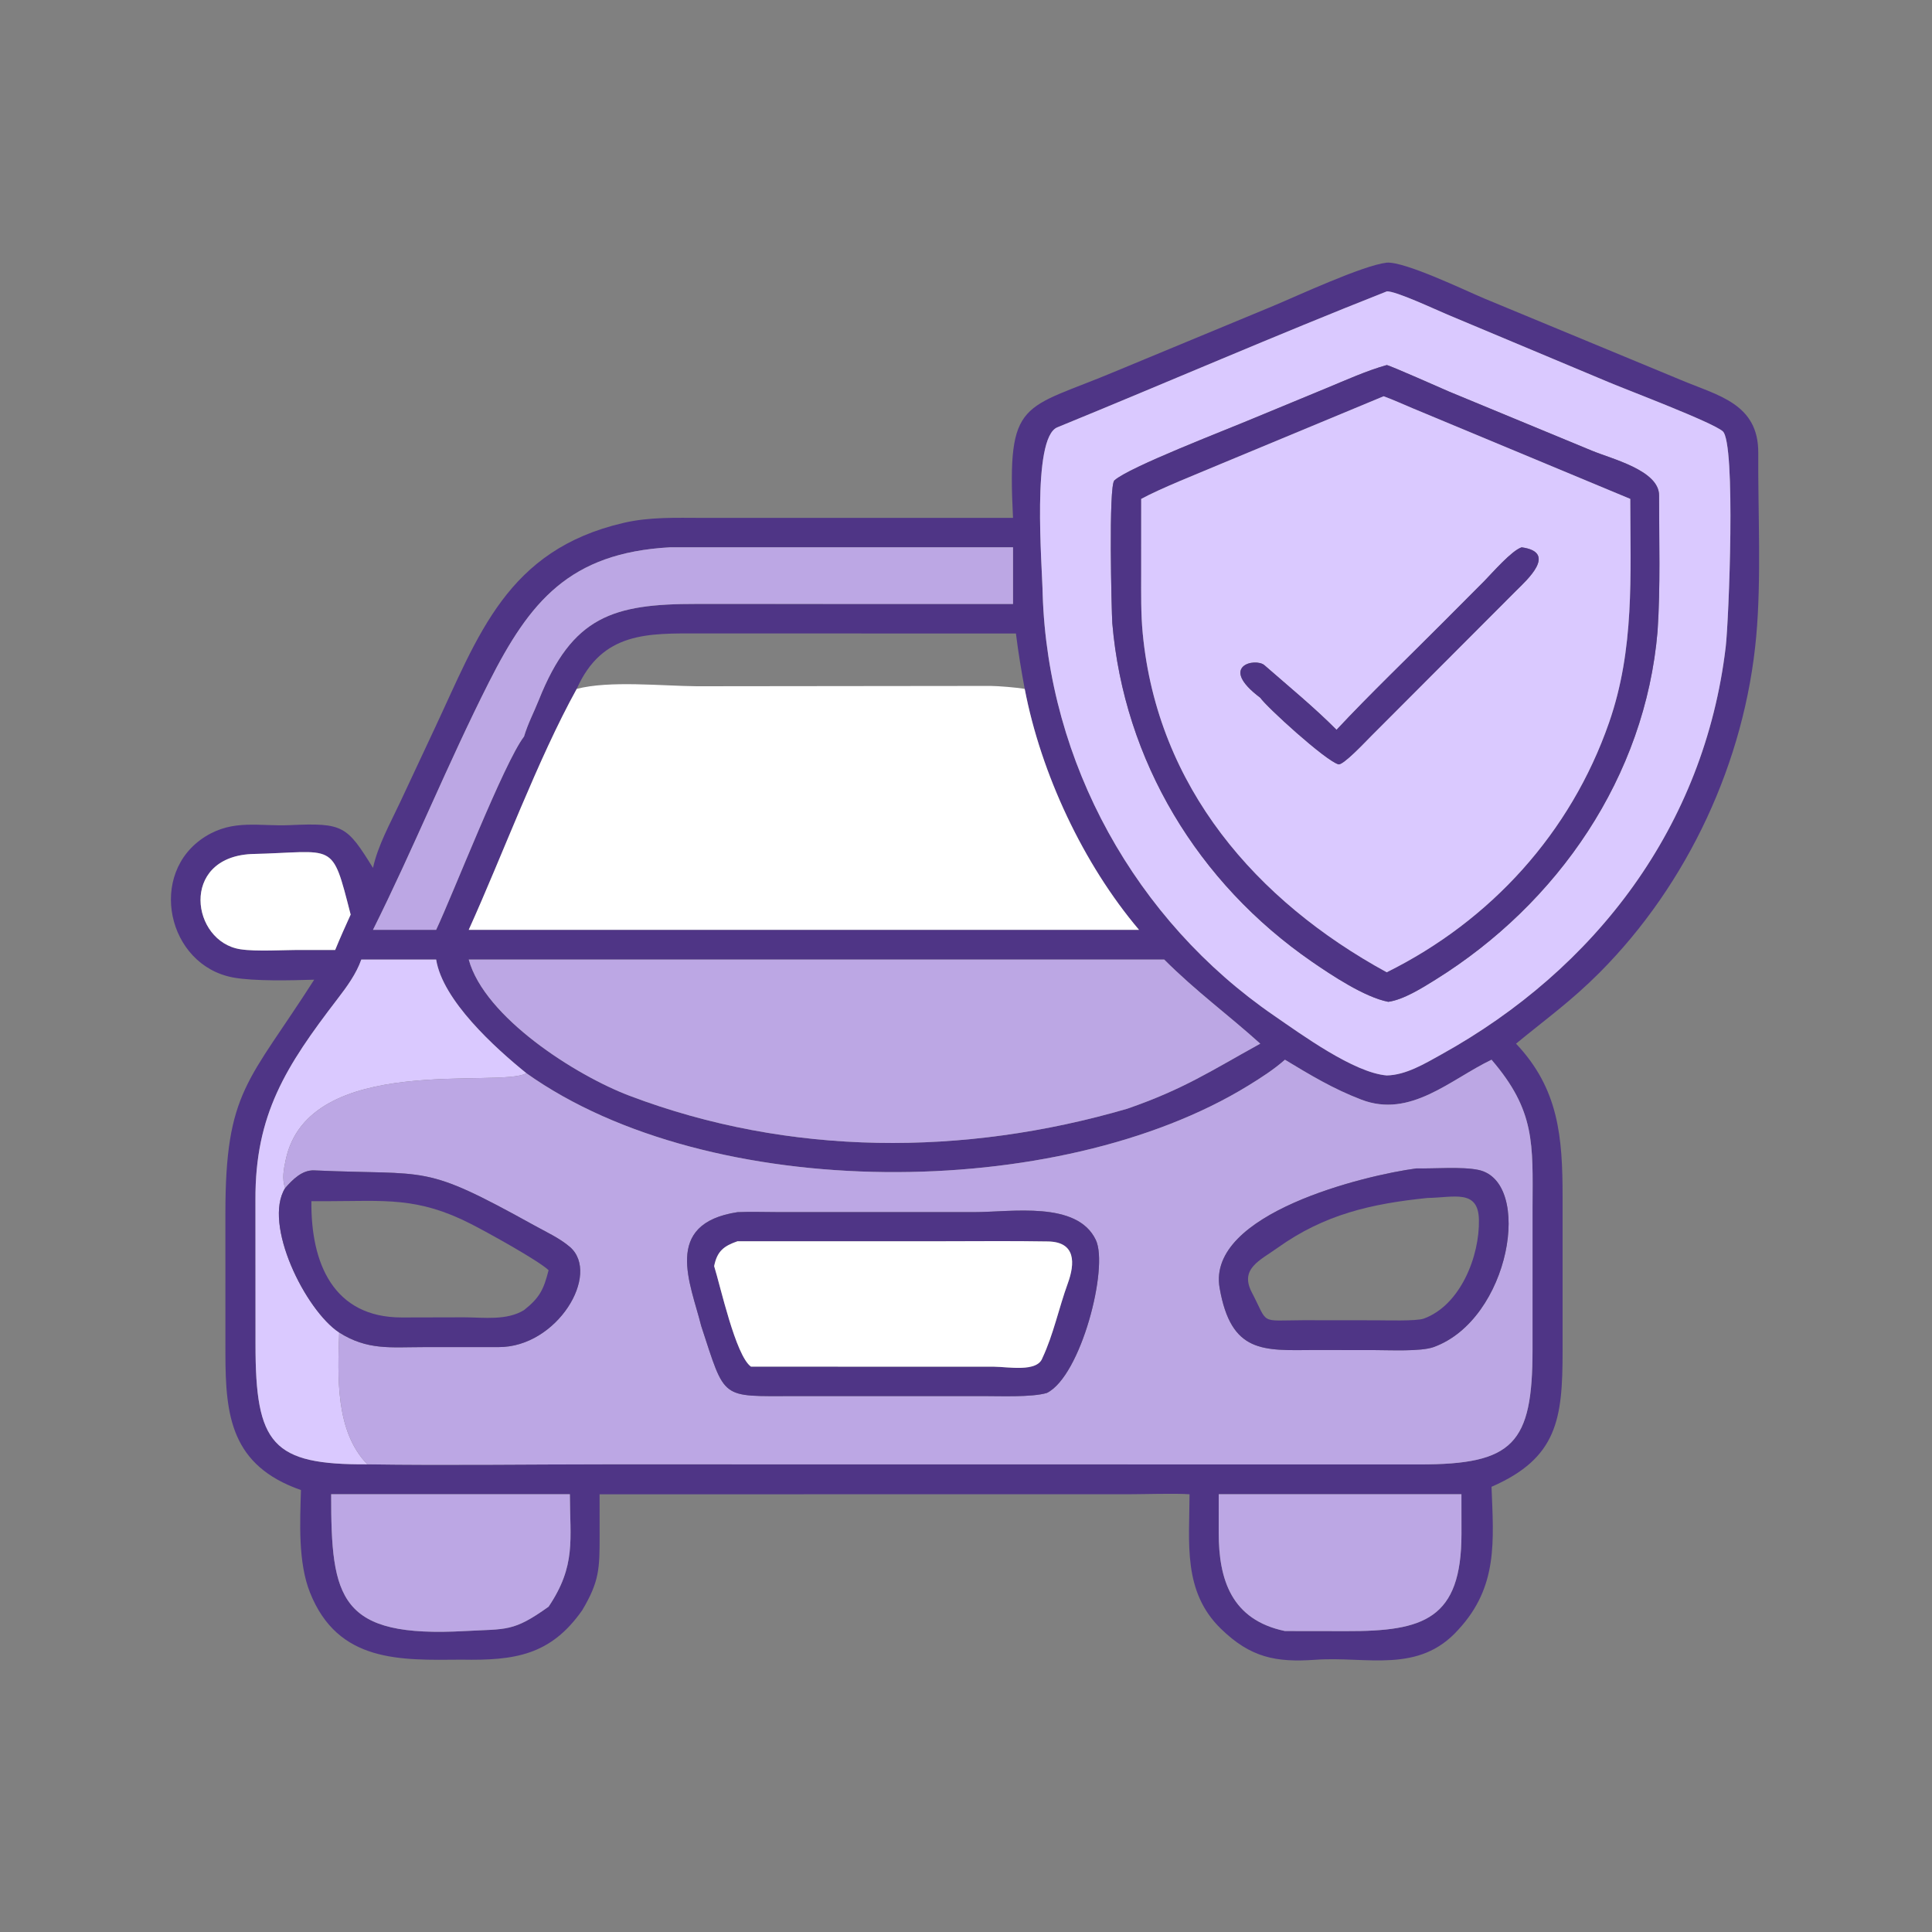 <svg xmlns="http://www.w3.org/2000/svg" width="1024" height="1024" viewBox="0 0 1024 1024"><rect x="0" y="0" width="1024" height="1024" fill="#808080" stroke="none"/><path fill="#4f3586" d="M536.918 274.498c-3.232-63.946 4.896-56.81 54.828-77.893l83-34.42c12.826-5.337 47.32-21.435 60.246-22.98 9.686-.632 41.098 14.516 51.706 18.999l104.096 43.146c19.718 8.316 41.278 12.516 41.12 38.716-.19 31.376 1.694 66.652-1.078 97.184-5.962 66.218-36.12 131.168-83.062 178.284-15.144 15.178-27.94 24.21-44.248 37.63 22.684 23.966 24.656 49.546 24.68 81.132l.002 82.06c-.026 35.696-2.714 56.44-37.672 71.668 1.112 28.89 3.486 52.918-17.55 75.68-21.06 23.658-48.632 14.068-75.77 15.996-20.934 1.49-34.336-1.082-50.128-16.45-20.284-19.738-16.664-45.544-16.606-71.264-7.656-.558-24.378-.01-32.772-.008l-279.92.008.022 22.344c0 17.18-.19 23.934-9.232 39.138-16.754 23.9-35.782 26.684-63.848 26.178-32.5.262-65.629 1.728-80.453-35.626-6.334-15.96-5.275-37.104-4.767-54.264-37.033-12.964-40.015-39.28-40.041-72.244l-.01-74.518c.028-65.018 12.305-69.336 47.07-123.744-11.941.38-31.908.874-42.878-1.148-35.121-6.476-45.668-55.376-14.876-74.686 14.967-9.388 28.762-5.342 44.887-6.082 28.337-1.3 30.19.37 44.03 22.666 2.644-12.038 9.088-23.504 14.42-34.878l18.208-38.896c23.284-49.558 38.244-94.714 100.16-109.088 13.906-3.23 27.582-2.668 41.896-2.652zM305.67 365.134c-20.682 37.386-39.192 87.824-57.23 127.686h355.252c-29.528-34.87-51.962-82.784-60.572-127.686-1.88-10.15-3.378-19.12-4.658-29.37l-167.278-.032c-27.662-.026-51.938-1.1-65.514 29.402m-26.694 203.672c-16.668-13.492-44.354-38.568-47.806-60.232H191.5c-2.662 7.606-7.692 14.464-12.578 20.83-27.476 35.798-43.732 61.34-43.532 106.516l.035 76.424c-.06 53.278 8.839 64.058 59.27 63.782 41.971.624 85.487-.006 127.593-.01l430.158.056c49.692.032 59.838-10.898 59.824-60.85l.006-75.634c.112-33.404 1.54-50.954-21.74-78.008-21.926 10.53-42.938 31.142-68.994 21.156-14.912-5.714-26.92-12.954-40.5-21.156-5.9 5.218-12.686 9.562-19.37 13.674-100.582 61.884-285.462 62.606-382.696-6.548m456.016-414.342c-58.446 23.038-116.436 48.246-174.588 72.032-13.806 5.648-7.986 73.762-7.77 88.318 2.762 89.348 49.156 173.06 122.764 223.578 14.434 9.908 42.128 30.166 59.594 31.614 10.186-.194 20.134-6.24 28.882-11.088 82.01-45.45 139.504-121.102 150.784-216.024 1.624-13.67 5.468-108.194-1.58-114.316-5.554-4.826-50.306-21.746-60.07-25.856l-85.894-36.016c-5.166-2.137-27.972-12.838-32.122-12.242m-379.94 135.624c-53.318 2.962-74.326 28.86-95.864 71.414-21.772 43.014-39.994 88.266-61.494 131.318h33.476c9.15-19.428 35.924-88.538 46.574-102.446 2.086-6.962 5.22-12.792 7.848-19.386 17.724-44.442 39.416-50.918 83.484-50.896l167.842.032v-30.036zM133.02 452.664c-37.87 2.072-31.565 46.48-5.616 50.46 8.643 1.326 22.908.32 32.108.378h18.136c2.613-6.396 5.35-12.46 8.201-18.754-10.217-39.772-7.698-33.104-52.829-32.084m167.226 55.91H248.44c8.356 30.594 56.618 61.354 85.176 72.18 84.91 32.192 177.45 32.098 263.906 6.874 30.134-10.47 44.07-19.918 70.436-34.464-17.074-15.42-33.874-27.562-50.91-44.59zM743.26 791.986h-97.298l-.02 20.446c.022 24.798 6.724 46.108 35.1 52.05l32.594.046c40.992.132 60.942-6.308 60.972-51.514l-.024-21.028zm-567.731 0c-.087 55.558 4.332 76.198 71.057 72.496 21.98-1.218 25.312.596 44.178-12.904 14.622-21.736 11.348-35.528 11.272-59.592z"/><path fill="#dac9ff" d="M734.992 570.006c-17.466-1.448-45.16-21.706-59.594-31.614-73.608-50.518-120.002-134.23-122.764-223.578-.216-14.556-6.036-82.67 7.77-88.318 58.152-23.786 116.142-48.994 174.588-72.032 4.15-.596 26.956 10.105 32.122 12.242l85.894 36.016c9.764 4.11 54.516 21.03 60.07 25.856 7.048 6.122 3.204 100.646 1.58 114.316-11.28 94.922-68.774 170.574-150.784 216.024-8.748 4.848-18.696 10.894-28.882 11.088m0-376.518c-10.63 2.989-21.588 7.936-31.844 12.19l-39.278 16.244c-14.464 6.108-65.446 25.658-73.23 32.712-3.154 2.858-1.5 69.5-1.092 75.686 6.19 72.874 45.346 137.628 105.608 179.264 10.47 7.232 28.168 19.008 40.662 21.404 8.106-1.118 18.062-7.406 25.05-11.756 64.91-40.404 111.134-107.598 117.674-184.616 1.59-23.898.784-48.114.802-72.056.01-13.256-25.022-19.288-35.6-23.686l-75.536-31.252c-3.24-1.378-31.702-14.042-33.216-14.134"/><path fill="#4f3586" d="M735.818 530.988c-12.494-2.396-30.192-14.172-40.662-21.404-60.262-41.636-99.418-106.39-105.608-179.264-.408-6.186-2.062-72.828 1.092-75.686 7.784-7.054 58.766-26.604 73.23-32.712l39.278-16.244c10.256-4.254 21.214-9.201 31.844-12.19 1.514.092 29.976 12.756 33.216 14.134l75.536 31.252c10.578 4.398 35.61 10.43 35.6 23.686-.018 23.942.788 48.158-.802 72.056-6.54 77.018-52.764 144.212-117.674 184.616-6.988 4.35-16.944 10.638-25.05 11.756m-2.47-320.958-86.846 36.092c-11.646 4.94-31.192 12.63-41.64 18.306l-.01 39.468c-.002 10.636-.196 21.272.818 31.844 7.792 81.38 60.032 141.718 129.322 179.582 55.074-27.302 97.53-73.908 117.842-132.344 13.6-39.13 11.27-77.7 11.236-118.55l-115.29-48.01c-4.524-1.874-10.952-4.804-15.432-6.388"/><path fill="#dac9ff" d="M604.862 264.428c10.448-5.676 29.994-13.366 41.64-18.306l86.846-36.092c4.48 1.584 10.908 4.514 15.432 6.388l115.29 48.01c.034 40.85 2.364 79.42-11.236 118.55-20.312 58.436-62.768 105.042-117.842 132.344-69.29-37.864-121.53-98.202-129.322-179.582-1.014-10.572-.82-21.208-.818-31.844zm201.64 25.66c-5.312 1.724-15.52 13.514-19.76 17.838l-22.31 22.376c-18.256 18.338-38.438 37.688-56.042 56.51-11.658-11.78-25.696-23.28-38.218-34.246-4.66-4.082-24.836.282-2.214 17.246 3.326 4.88 34.518 33.314 41.404 35.29 2.46.706 14.196-11.838 17.252-14.902l77.108-77.254c5.442-5.414 22.008-20.22 2.78-22.858"/><path fill="#bca7e4" d="M197.694 492.82c21.5-43.052 39.722-88.304 61.494-131.318 21.538-42.554 42.546-68.452 95.864-71.414h181.866v30.036l-167.842-.032c-44.068-.022-65.76 6.454-83.484 50.896-2.628 6.594-5.762 12.424-7.848 19.386-10.65 13.908-37.424 83.018-46.574 102.446z"/><path fill="#4f3586" d="M708.39 386.812c17.604-18.822 37.786-38.172 56.042-56.51l22.31-22.376c4.24-4.324 14.448-16.114 19.76-17.838 19.228 2.638 2.662 17.444-2.78 22.858L726.614 390.2c-3.056 3.064-14.792 15.608-17.252 14.902-6.886-1.976-38.078-30.41-41.404-35.29-22.622-16.964-2.446-21.328 2.214-17.246 12.522 10.966 26.56 22.466 38.218 34.246"/><path fill="#fff" d="M248.44 492.82c18.038-39.862 36.548-90.3 57.23-127.686 17.256-4.538 45.198-1.556 63.742-1.406l155.668-.172c3.976.03 14.14.84 18.04 1.578 8.61 44.902 31.044 92.816 60.572 127.686z"/><path fill="#fff" d="M159.512 503.502c-9.2-.058-23.465.948-32.108-.378-25.949-3.98-32.255-48.388 5.616-50.46 45.131-1.02 42.612-7.688 52.83 32.084-2.853 6.294-5.59 12.358-8.202 18.754z"/><path fill="#dac9ff" d="M231.17 508.574c3.452 21.664 31.138 46.74 47.806 60.232-13.654 8.192-115.595-11.318-127.575 46.076-1.043 4.996-2.042 9.854-.286 14.834-11.89 19.092 10.706 64.704 28.663 76.554-.794 23.438-2.124 52.316 14.918 69.856-50.432.276-59.331-10.504-59.27-63.782l-.036-76.424c-.2-45.176 16.056-70.718 43.532-106.516 4.886-6.366 9.916-13.224 12.577-20.83z"/><path fill="#bca7e4" d="M248.44 508.574h368.608c17.036 17.028 33.836 29.17 50.91 44.59-26.366 14.546-40.302 23.994-70.436 34.464-86.456 25.224-178.996 25.318-263.906-6.874-28.558-10.826-76.82-41.586-85.176-72.18"/><path fill="#bca7e4" d="M278.976 568.806c97.234 69.154 282.114 68.432 382.696 6.548 6.684-4.112 13.47-8.456 19.37-13.674 13.58 8.202 25.588 15.442 40.5 21.156 26.056 9.986 47.068-10.626 68.994-21.156 23.28 27.054 21.852 44.604 21.74 78.008l-.006 75.634c.014 49.952-10.132 60.882-59.824 60.85l-430.158-.056c-42.106.004-85.622.634-127.592.01-17.042-17.54-15.712-46.418-14.918-69.856 15.002 9.484 27.186 7.742 44.338 7.73l40.154-.012c31.058.126 54.258-38.674 37.846-53.042-5.596-4.804-12.734-8.004-19.18-11.596-59.626-33.01-54.586-26.21-116.357-29.018-6.474-.294-11.508 4.908-15.464 9.384-1.756-4.98-.757-9.838.286-14.834 11.98-57.394 113.921-37.884 127.575-46.076m471.756 50.478c-27.226 3.596-111.21 23.874-104.308 63.358 6.1 34.896 23.138 33.078 50.2 32.896l32.348.046c7.804.01 24.036.802 30.764-1.562 40.766-14.596 53.026-87.866 23.804-93.954-8.722-1.816-23.54-.566-32.808-.784m-359.816 23.184c-40.148 6.136-24.726 38.152-19.27 60.294 13.018 39.602 9.858 37.186 49.374 37.198l99.942-.016c8.702-.008 26.012.716 33.89-1.646 18.106-8.912 32.884-66.602 25.956-81.112-9.954-20.846-44.644-14.732-64.482-14.736H413.04c-6.574 0-15.73-.284-22.124.018"/><path fill="#4f3586" d="M696.624 715.538c-27.062.182-44.1 2-50.2-32.896-6.902-39.484 77.082-59.762 104.308-63.358 9.268.218 24.086-1.032 32.808.784 29.222 6.088 16.962 79.358-23.804 93.954-6.728 2.364-22.96 1.572-30.764 1.562zm59.988-80.594c-29.844 3.054-54.65 8.694-79.48 26.436-9.368 6.694-20.17 11.096-13.664 23.572 9.034 17.328 3.658 14.884 27.232 14.79l38.784.038c4.838.002 21.248.522 25.126-.886 19.484-7.07 29.7-33.172 29.244-52.522-.382-16.226-13.354-11.634-27.242-11.428"/><path fill="#4f3586" d="M151.115 629.716c3.956-4.476 8.99-9.678 15.464-9.384 61.771 2.808 56.731-3.992 116.357 29.018 6.446 3.592 13.584 6.792 19.18 11.596 16.412 14.368-6.788 53.168-37.846 53.042l-40.154.012c-17.152.012-29.336 1.754-44.338-7.73-17.957-11.85-40.552-57.462-28.663-76.554m22.607 6.94h-8.675c-.354 32.95 11.683 61.668 47.947 61.626l33.142-.076c10.568.062 22.422 1.788 31.608-3.822 8.404-6.682 10.392-10.926 13.02-21.154-5.402-5.138-32.176-19.924-41.068-24.476-28.368-14.524-45.886-12.146-75.974-12.098"/><path fill="#4f3586" d="M554.852 738.298c-7.878 2.362-25.188 1.638-33.89 1.646l-99.942.016c-39.516-.012-36.356 2.404-49.374-37.198-5.456-22.142-20.878-54.158 19.27-60.294 6.394-.302 15.55-.018 22.124-.018h103.286c19.838.004 54.528-6.11 64.482 14.736 6.928 14.51-7.85 72.2-25.956 81.112m-163.936-80.41c-7.214 2.52-10.812 5.18-12.4 13.182 3.344 10.642 11.36 47.392 19.502 53.266l128.898.04c7.542.08 22.79 3.03 25.554-4.546 5.86-12.424 8.766-26.672 13.458-39.536 3.916-10.736 4.332-22.03-10.416-22.292-19.494-.344-39.064-.104-58.58-.104z"/><path fill="#fff" d="M378.516 671.07c1.588-8.002 5.186-10.662 12.4-13.182l106.016.01c19.516 0 39.086-.24 58.58.104 14.748.262 14.332 11.556 10.416 22.292-4.692 12.864-7.598 27.112-13.458 39.536-2.764 7.576-18.012 4.626-25.554 4.546l-128.898-.04c-8.142-5.874-16.158-42.624-19.502-53.266"/><path fill="#bca7e4" d="M645.962 791.986h128.622l.024 21.028c-.03 45.206-19.98 51.646-60.972 51.514l-32.594-.046c-28.376-5.942-35.078-27.252-35.1-52.05z"/><path fill="#bca7e4" d="M290.764 851.578c-18.866 13.5-22.198 11.686-44.178 12.904-66.725 3.702-71.144-16.938-71.057-72.496h126.507c.076 24.064 3.35 37.856-11.272 59.592"/></svg>